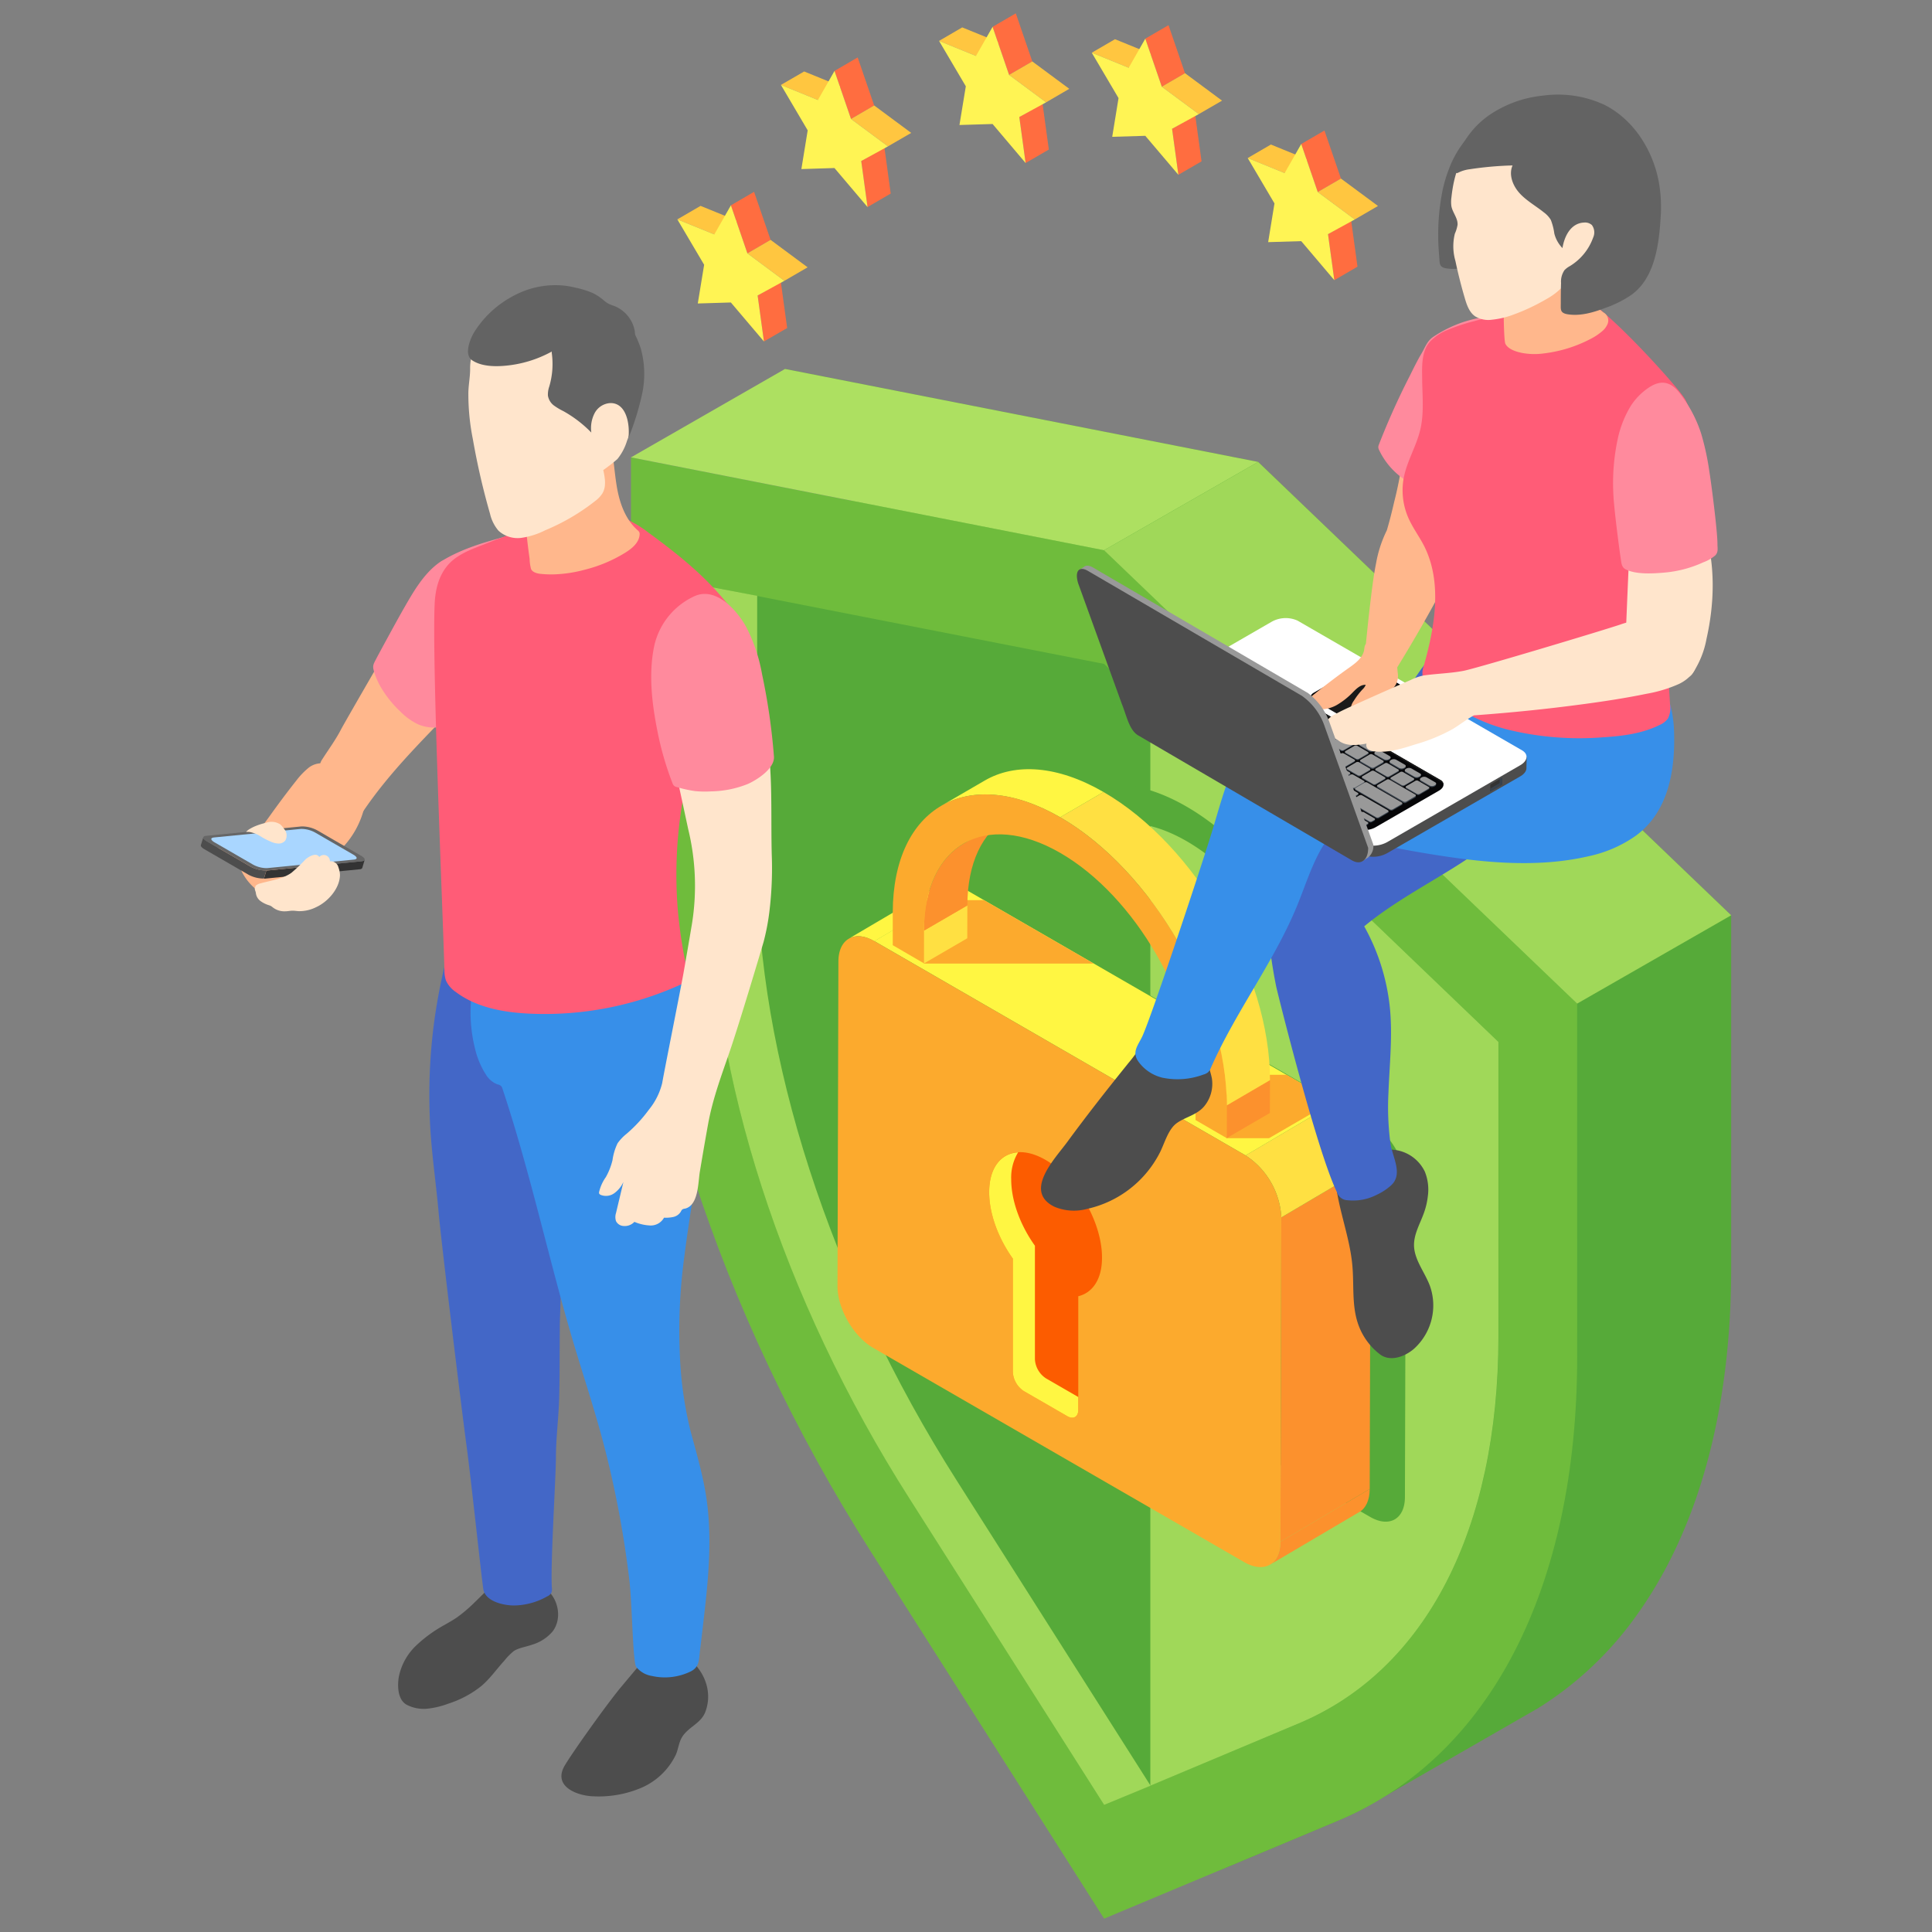 <svg xmlns="http://www.w3.org/2000/svg" id="Layer_1" data-name="Layer 1" viewBox="0 0 425.2 425.2"><rect x="0" y="0" width="425.2" height="425.2" fill="#808080" stroke="none"/><defs><style>.cls-1{fill:#56aa39;}.cls-2{fill:#6fbc3c;}.cls-3{fill:#a0d859;}.cls-4{fill:#ade061;}.cls-5{isolation:isolate;}.cls-6{fill:#fff642;}.cls-7{fill:#fc912d;}.cls-8{fill:#fcaa2d;}.cls-9{fill:#ffe042;}.cls-10{fill:#fc5c00;}.cls-11{fill:#ffb78c;}.cls-12{fill:#ff8a9d;}.cls-13{fill:#333;}.cls-14{fill:#4d4d4d;}.cls-15{fill:#666;}.cls-16{fill:#a9d6ff;}.cls-17{fill:#ffe5cc;}.cls-18{fill:#4367c7;}.cls-19{fill:#378fe9;}.cls-20{fill:#ff5c77;}.cls-21{fill:#636363;}.cls-22{fill:#38424d;}.cls-23{fill:#fff;}.cls-24{fill:#060608;}.cls-25{fill:#1a1a1a;}.cls-26{fill:#999;}.cls-27{fill:#ffc640;}.cls-28{fill:#ff6d40;}.cls-29{fill:#fff454;}</style></defs><path class="cls-1" d="M276.88,101.66,172.78,81.2l30.62,59.93c0,50.87,19.22,110.35,52.71,163L306,382.61,268.21,404.4v7.31l26.19-11c1.91-.8,3.79-1.67,5.6-2.61l4.46-2.58,29.56-17,4.49-2.58a75.68,75.68,0,0,0,22-20.89C373.78,336.36,381,310.31,381,279.16V201.44Z"></path><path class="cls-2" d="M347.1,220.88,243,121.1,138.87,100.66v77.71c0,50.87,19.23,110.33,52.71,163L243,422.26l51.4-21.53c33.48-14,52.71-51.27,52.71-102.14Z"></path><path class="cls-1" d="M329.8,229.32,243,146.12l-86.82-17v64.79c0,42.42,16,92,44,135.92L243,397.23l42.86-17.94c27.91-11.69,43.95-42.76,43.95-85.17Z"></path><path class="cls-3" d="M329.78,229.31v64.82c0,42.41-16,73.46-43.93,85.15L253.17,393V155.84Z"></path><path class="cls-3" d="M210.58,325.87C182.67,282,166.64,232.37,166.64,190V131.13l-10.47-2v64.79c0,42.42,16,92,44,135.92L243,397.23,253.22,393Z"></path><polygon class="cls-4" points="138.87 100.66 242.98 121.1 276.89 101.66 172.77 81.2 138.87 100.66"></polygon><polygon class="cls-3" points="347.1 220.88 381 201.44 276.89 101.66 242.98 121.1 347.1 220.88"></polygon><path class="cls-1" d="M301.79,247.18l-5.24-3v-5.31c.07-22.52-15.84-50.05-35.44-61.37s-35.59-2.2-35.66,20.32v5.31l-2.73-1.58c-4.21-2.43-7.65-.47-7.66,4.38l-.2,69.08a16.8,16.8,0,0,0,7.61,13.19l79.08,45.65c4.21,2.43,7.64.48,7.65-4.37l.2-69.08A16.79,16.79,0,0,0,301.79,247.18Zm-69.68-45.55c.06-18.32,13-25.73,29-16.53S290,216.68,289.91,235v5.31l-57.8-33.37Z"></path><g class="cls-5"><path class="cls-6" d="M186.82,206.57,206.47,195c1.44-.83,3.42-.71,5.61.55l-19.65,11.6C190.24,205.85,188.26,205.74,186.82,206.57Z"></path><path class="cls-7" d="M299.14,332.78l-19.65,11.59c1.42-.82,2.3-2.57,2.31-5.07l19.65-11.59C301.44,330.2,300.56,332,299.14,332.78Z"></path><polygon class="cls-7" points="282 267.92 301.65 256.32 301.45 327.71 281.8 339.3 282 267.92"></polygon><polygon class="cls-6" points="192.43 207.12 212.08 195.52 293.79 242.7 274.14 254.29 192.43 207.12"></polygon><polygon class="cls-8" points="240.72 212.07 203.34 212.07 203.34 198.11 216.57 198.11 240.72 212.07"></polygon><polygon class="cls-8" points="293.26 242.39 279.3 250.49 269.94 250.49 269.94 236.55 283.15 236.55 293.26 242.39"></polygon><path class="cls-9" d="M274.14,254.29l19.65-11.59a17.34,17.34,0,0,1,7.86,13.62L282,267.92A17.36,17.36,0,0,0,274.14,254.29Z"></path><path class="cls-8" d="M274.14,254.29A17.36,17.36,0,0,1,282,267.92l-.2,71.38c0,5-3.56,7-7.91,4.53l-81.71-47.18c-4.35-2.51-7.88-8.61-7.86-13.63l.2-71.38c0-5,3.56-7,7.91-4.52Z"></path><path class="cls-10" d="M217.7,262.36c0-8.05,5.82-11.19,12.9-6.79,6.62,4.11,12,13.72,11.93,21.28,0,4.7-2.09,7.68-5.22,8.43v25c0,1.54-1.08,2.16-2.42,1.38l-9.55-5.51a5.35,5.35,0,0,1-2.43-4.19V277C219.76,272.56,217.7,267.15,217.7,262.36Z"></path><path class="cls-6" d="M224.07,253.61a10.69,10.69,0,0,0-1.52,5.94c0,4.79,2.06,10.21,5.22,14.61v25a5.35,5.35,0,0,0,2.43,4.19l7.11,4.11v2.83c0,1.54-1.08,2.16-2.42,1.38l-9.55-5.51a5.35,5.35,0,0,1-2.43-4.19V277c-3.15-4.41-5.21-9.82-5.21-14.61C217.7,257,220.27,253.85,224.07,253.61Z"></path></g><g class="cls-5"><polygon class="cls-9" points="203.35 204.82 212.9 199.27 212.88 206.5 203.33 212.05 203.35 204.82"></polygon><path class="cls-7" d="M212.07,185.67l9.55-5.55c-5.37,3.12-8.7,9.74-8.72,19.15l-9.55,5.55C203.38,195.41,206.71,188.79,212.07,185.67Z"></path><polygon class="cls-7" points="269.95 243.27 279.5 237.72 279.48 244.95 269.93 250.5 269.95 243.27"></polygon><path class="cls-6" d="M207.2,177.32l9.55-5.55c6.69-3.88,15.94-3.35,26.12,2.54l-9.54,5.55C223.14,174,213.89,173.44,207.2,177.32Z"></path><path class="cls-9" d="M233.33,179.86l9.54-5.55c20.26,11.69,36.69,40.14,36.63,63.41L270,243.27C270,220,253.58,191.55,233.33,179.86Z"></path><path class="cls-8" d="M233.33,179.86C253.58,191.55,270,220,270,243.27l0,7.23-6.88-4,0-7.23c.06-18.93-13.29-42.05-29.77-51.56s-29.9-1.85-30,17.08l0,7.23-6.87-4,0-7.23C196.54,177.58,213.08,168.17,233.33,179.86Z"></path></g><path class="cls-11" d="M112.49,119.85a23.18,23.18,0,0,0-3.86.63,49.85,49.85,0,0,0-7.89,2.19,18.3,18.3,0,0,0-5.44,3.24c-1.55,1.39-2.45,3.52-3.45,5.33-2.19,4-15.59,27-16.83,29.36-1.16,2.24-2.71,4.34-4.07,6.47a3,3,0,0,0-.52,1.19,2.7,2.7,0,0,0,.19,1.12,15.7,15.7,0,0,0,9.11,9.48c6.81-10.2,16-18.57,24.33-27.52a9.69,9.69,0,0,0,1.29-1.58,9.27,9.27,0,0,0,.75-1.67,104.72,104.72,0,0,0,4.5-13.68,35.47,35.47,0,0,0,1-7.09,75.46,75.46,0,0,1,1.59-7.48Z"></path><path class="cls-11" d="M58.68,180.53c.22-.31.43-.58.59-.81,1.94-2.72,3.93-5.39,6-8A16.38,16.38,0,0,1,68,168.91c2.93-2.2,7.3-.13,9.62,2.06s3.13,4.33,2.41,7.33a19.46,19.46,0,0,1-6.71,10.13,29.4,29.4,0,0,1-13.89,5.87.68.68,0,0,1-.47-.05.67.67,0,0,1-.17-.52,7.44,7.44,0,0,0-1.29-4,18.32,18.32,0,0,1-1.67-2.36C54.93,185.54,57.25,182.43,58.68,180.53Z"></path><path class="cls-12" d="M96.85,123.69c-3.69,2.54-6.08,6.91-8.26,10.71-1.32,2.31-5.15,9.36-5.78,10.57s-.87,1.53-.51,2.76A16.19,16.19,0,0,0,83.68,151a24,24,0,0,0,4.41,5.58,14,14,0,0,0,3.84,2.79,8.73,8.73,0,0,0,6.62.19c.85-.32.94-.73,1.31-1.44a14.71,14.71,0,0,1,1.93-2.4,78.27,78.27,0,0,0,11.62-18.48,3.89,3.89,0,0,0,.43-1.42,4.6,4.6,0,0,0-.37-1.67c-1-3.23-.92-6.79-2.33-9.87-.64-1.39-1-2.2-.47-3.72.33-.92,1.26-2.65,2.31-2.92l-1.84.48c-4.66,1.25-9.37,2.65-13.56,5.13C97.33,123.37,97.09,123.52,96.85,123.69Z"></path><path class="cls-11" d="M48.13,185.45a1.82,1.82,0,0,0,.09,1.64c.54.81,1.73.78,2.6,1.22,1.24.62,1.72,2.1,2.32,3.36a12,12,0,0,0,8.28,6.49c1.15.23,2.52.22,3.26-.68a3.43,3.43,0,0,0,.63-1.61,4.12,4.12,0,0,0,.07-1.4,8.3,8.3,0,0,1-.19-1c0-1.11,1.2-1.81,1.66-2.82a3.69,3.69,0,0,0,0-2.39,7.29,7.29,0,0,0-1.08-2.43,7.06,7.06,0,0,0-3.15-2.33,15.28,15.28,0,0,0-3.85-.88,1.09,1.09,0,0,1-.58.86,3.18,3.18,0,0,1-1,.31c-1.76.29-3.92.73-5.65.08A2.63,2.63,0,0,0,48.13,185.45Z"></path><g class="cls-5"><path class="cls-13" d="M79.62,189.54l-21,2.07-.53,1.78,21-2.07c.38,0,.59-.15.64-.31l.53-1.78C80.21,189.39,80,189.5,79.62,189.54Z"></path><path class="cls-14" d="M55.13,190.72l-9.59-5.56c-.59-.34-.86-.67-.79-.9L44.21,186c-.07.23.2.56.79.91l9.6,5.55a7,7,0,0,0,3.49.89l.53-1.78A7.1,7.1,0,0,1,55.13,190.72Z"></path><path class="cls-15" d="M79.46,188.33c1,.58,1.08,1.12.16,1.21l-21,2.07a7.1,7.1,0,0,1-3.49-.89l-9.59-5.56c-1-.58-1.08-1.12-.16-1.21l21-2.07a7.1,7.1,0,0,1,3.49.89Z"></path><path class="cls-16" d="M77.76,188.09c.9.52,1,1,.14,1.09l-19.13,1.88a6.25,6.25,0,0,1-3.12-.8l-8.41-4.86c-.9-.52-1-1-.14-1.09l19.13-1.88a6.31,6.31,0,0,1,3.13.8Z"></path><path class="cls-17" d="M57.86,184.37a15.62,15.62,0,0,0,1.74.86,4.57,4.57,0,0,0,1.65.42,1.88,1.88,0,0,0,1.52-.64,2.19,2.19,0,0,0-.23-2.56,5.65,5.65,0,0,0-.84-1,3.55,3.55,0,0,0-3.22-.35,14.07,14.07,0,0,0-2.36.75,9.27,9.27,0,0,0-1.09.55,3.32,3.32,0,0,0-.88.7,3.19,3.19,0,0,1,1.37.15,6.42,6.42,0,0,1,1.2.45C57.11,183.89,57.48,184.16,57.86,184.37Z"></path></g><path class="cls-17" d="M56.23,195.12c-.36.49,0,.87.08,1.41a2.55,2.55,0,0,0,1,1.76,6.18,6.18,0,0,0,1.87.93,2.49,2.49,0,0,1,.45.18,4.13,4.13,0,0,1,.42.31,4.15,4.15,0,0,0,2.77.85c.5,0,1-.12,1.49-.13s1,.08,1.44.1a8.18,8.18,0,0,0,3.81-.87c2.6-1.18,5.21-4.1,5.26-7.08a5.33,5.33,0,0,0-.3-1.58,2.89,2.89,0,0,0-.22-.58,1.75,1.75,0,0,0-1.69-.86,1.35,1.35,0,0,0-2.35-.95c-.65-1.08-2.31-.08-3,.5a34.9,34.9,0,0,1-3.15,3c-2,1.39-4.48,1.65-6.8,2.31a2.27,2.27,0,0,0-1.06.53Z"></path><path class="cls-14" d="M121.08,350.57a10.23,10.23,0,0,0-8.21-3.2c-3.73.17-5.87,2.86-8.39,5.26a33.35,33.35,0,0,1-3.79,3.25c-.93.65-1.91,1.19-2.89,1.76a29.69,29.69,0,0,0-6.29,4.59A13.05,13.05,0,0,0,87.78,369c-.35,2-.27,5.08,1.71,6.18a8.13,8.13,0,0,0,4.58.87,18.55,18.55,0,0,0,4.58-1.1,22.64,22.64,0,0,0,7.17-3.79c2-1.65,3.42-3.77,5.15-5.64a14.11,14.11,0,0,1,2.09-2.14c1.12-.74,2.79-.95,4-1.4a9.4,9.4,0,0,0,4.57-2.94C123.51,356.56,123.07,352.88,121.08,350.57Z"></path><path class="cls-18" d="M123.2,293.05c0-1.18,0-2.35.07-3.53.27-10.73,1.29-21.41,1.15-32.17-.07-5.3-.35-10.59-.92-15.86-1.54.14-2.68-1.38-3.36-2.77-1.92-3.92-2.83-8.24-3.81-12.49s-2.08-8.55-4.3-12.3a20.58,20.58,0,0,0-5.75-6c-1.59-1.13-6.46-2.58-5.48-5.5a120.28,120.28,0,0,0-6.29,36.36c-.05,2.73,0,5.45.12,8.18.31,6.63,1.3,13.14,1.89,19.71.62,6.92,4.74,40.8,6.08,50.94,1,7.15,3.25,28.59,3.76,32.06.39,2.7,4.24,3.61,6.64,3.66a15.22,15.22,0,0,0,7.43-2,2,2,0,0,0,.91-.78,2.17,2.17,0,0,0,.12-1.11c-.35-4.79.86-23.91.89-28.63,0-4.41.61-8.87.72-13.32C123.2,302.7,123.15,297.87,123.2,293.05Z"></path><path class="cls-14" d="M124.05,389c-2.15,4.37,3.24,6.27,6.63,6.34a23.92,23.92,0,0,0,10.45-1.87,15,15,0,0,0,7.58-7.22c.57-1.25.66-2.7,1.37-3.89,1.37-2.3,4.17-3,5.16-5.62,2.45-6.53-2.83-13.41-9.47-14.14-1.71-.19-2.88,1.32-3.89,2.52-1.71,2-3.43,4.06-5.14,6.1C133.57,375,125.11,386.89,124.05,389Z"></path><path class="cls-19" d="M155.76,332c-.15-1.42-.36-2.85-.62-4.28-.79-4.28-2-8.47-3.14-12.67a84,84,0,0,1-2.41-17.83,119.26,119.26,0,0,1,1-20.51c1.46-11.72,3.87-23.33,4.47-35.12s-.74-24-6.33-34.41c-1.62,5.81-6.42,10.43-12,12.62-5.82,2.28-12.18,2.06-18.16.59-6.34-1.56-9.43-7.48-10.9-13.5a32.88,32.88,0,0,0-3.13,23.88,18.29,18.29,0,0,0,2.41,5.74,5.12,5.12,0,0,0,2.53,2.14,1.83,1.83,0,0,1,.78.34,1.52,1.52,0,0,1,.32.6c5.67,17,9.51,34.48,14.39,51.67,2.67,9.45,5.92,18.72,8.32,28.25a221.94,221.94,0,0,1,5.24,28.43c.6,5.1.72,17.7,1.48,18.9a5.46,5.46,0,0,0,3.41,2,13,13,0,0,0,8.62-1c1.89-.95,1.78-2.55,2-4.44.27-2.19.53-4.39.78-6.58C155.79,348.49,156.64,340.25,155.76,332Z"></path><path class="cls-20" d="M102.23,121.63a16.47,16.47,0,0,0-1.85,1.11c-3.32,2.33-4.51,6.06-4.71,10-.63,12.65,1.73,66.42,2.14,80.67a7.1,7.1,0,0,0,.34,2.39,6.12,6.12,0,0,0,2.18,2.53c4.54,3.41,10.43,4.47,16.1,4.75a72.51,72.51,0,0,0,33.26-6.34,3,3,0,0,0,1.42-1.05,3.08,3.08,0,0,0,.08-2.24,108.07,108.07,0,0,1-2-13,96.72,96.72,0,0,1,12.17-55.49c.95-1.67,1.95-3.27,1.89-5.24A9.76,9.76,0,0,0,161,134.1c-5-6.73-11.61-12-18.37-16.94a24.29,24.29,0,0,0-4.19-2.62c-3.58-1.63-8.28-1.28-12.09-.72-7.06,1-13.77,3.64-20.42,6.22C104.7,120.53,103.43,121,102.23,121.63Z"></path><path class="cls-11" d="M116.88,125.24c.34.75,1.41,1,2.13,1.06a22.39,22.39,0,0,0,3.17.1,29.38,29.38,0,0,0,6.46-1,31.46,31.46,0,0,0,8.93-3.74c1.53-.94,3.12-2.26,3.2-4.05a1,1,0,0,0-.06-.45,1.32,1.32,0,0,0-.4-.48c-2.74-2.43-4-6.14-4.59-9.75S135,99.59,134,96.08a17.9,17.9,0,0,1-5,8.85,13.86,13.86,0,0,1-9.36,3.8c-1.11,0-2.36-.12-3.19.62a4.2,4.2,0,0,0-1,3.18c.09,1.45.22,2.91.37,4.36.2,2,.45,4.06.74,6.08A9.16,9.16,0,0,0,116.88,125.24Z"></path><path class="cls-17" d="M132.77,103.45a35.43,35.43,0,0,0,3.11-2.42A11.84,11.84,0,0,0,138,97c2.42-6.2,3.74-12.29,2.79-19a13.21,13.21,0,0,0-3.48-7.7c-5.2-5.4-13.6-7.17-20.8-5a19.54,19.54,0,0,0-5.36,2.44c-3.31,2.21-5.17,5.39-6.79,8.91a11.16,11.16,0,0,0-.89,4.55c0,1.71-.35,3.44-.39,5.16a50.47,50.47,0,0,0,1,10.36,157,157,0,0,0,3.77,16.36,8.78,8.78,0,0,0,1.84,3.7,6.23,6.23,0,0,0,5.08,1.59A16.91,16.91,0,0,0,120,116.7a46.6,46.6,0,0,0,11.21-6.61,6.26,6.26,0,0,0,1.33-1.44C133.49,107.14,133.15,105.19,132.77,103.45Z"></path><path class="cls-21" d="M120.88,85.08a5.22,5.22,0,0,0-.29,2,3.41,3.41,0,0,0,1.26,2.12A14,14,0,0,0,124,90.49a26.76,26.76,0,0,1,6.14,4.71,7.2,7.2,0,0,1,.7-4.22,4.18,4.18,0,0,1,3.46-2.27c3.71-.07,4.36,5,4,7.72a60.65,60.65,0,0,0,3-9.64,21,21,0,0,0-.25-10,21.75,21.75,0,0,0-2.25-4.87c-.71-1.18-1.64-2.16-3.11-2.06a12.62,12.62,0,0,0-2.49.56,29.2,29.2,0,0,1-6.47.68,6,6,0,0,0-2.19.33,4,4,0,0,0-1.33,1,6.85,6.85,0,0,0-1.73,5.62A17.44,17.44,0,0,1,120.88,85.08Z"></path><path class="cls-21" d="M130.51,64.52a19,19,0,0,0-3.86-1.21,18,18,0,0,0-4.34-.55A19.28,19.28,0,0,0,114,64.61a24,24,0,0,0-3.46,2A22.51,22.51,0,0,0,104.43,73c-.91,1.44-2.4,5-.54,6.28,2.08,1.41,5.14,1.43,7.53,1.19a26,26,0,0,0,9.83-3,12.23,12.23,0,0,1,3.55-1.57c.73-.13,1.3.34,2,.45,2.31.36,4.58-.62,6.79-1.36a34.48,34.48,0,0,1,4.67-1.22,2,2,0,0,1,1.59.16c-.12-.09-.12-.88-.15-1.06a7.75,7.75,0,0,0-.27-1.08,7.36,7.36,0,0,0-4.54-4.56,5,5,0,0,1-2-1.12A11.27,11.27,0,0,0,130.51,64.52Z"></path><path class="cls-17" d="M169.31,200.79a78.76,78.76,0,0,0,.54-12.66c-.17-6.48.06-12.94-.36-19.42-.63-9.86-1.66-19.94-5.41-29.2-1.39-3.44-4.6-9-9-8.34a12.55,12.55,0,0,0-8.52,6.19c-1.88,3.36-2.21,7.38-1.92,11.21a76.33,76.33,0,0,0,1.73,10.28q2.55,11.81,5.09,23.62a52.82,52.82,0,0,1,.84,20.79q-.94,5.61-1.93,11.21c-1,5.41-4.2,21.33-4.63,23.89a14.79,14.79,0,0,1-2.93,5.86,31.17,31.17,0,0,1-4.9,5.3,10.09,10.09,0,0,0-2,2.11,12.56,12.56,0,0,0-1.11,3.71,14.42,14.42,0,0,1-1.47,3.73,9.26,9.26,0,0,0-1.46,3.2.67.67,0,0,0,0,.42.75.75,0,0,0,.33.28,3.12,3.12,0,0,0,3-.37,6.29,6.29,0,0,0,2-2.46c-.54,2.28-1.09,4.56-1.63,6.84a2.87,2.87,0,0,0,0,1.76,1.94,1.94,0,0,0,1.57,1.07,2.91,2.91,0,0,0,2.48-.9,9.85,9.85,0,0,0,3.52.8,3.32,3.32,0,0,0,3-1.72,7.49,7.49,0,0,0,2.06-.16,2.57,2.57,0,0,0,1.64-1.17,1.59,1.59,0,0,1,.3-.46,1.34,1.34,0,0,1,.6-.2c3-.69,2.89-5.73,3.27-8.05.6-3.58,1.21-7.16,1.86-10.73,1-5.42,2.87-10.41,4.66-15.61,2.16-6.26,7-22.51,7.52-24.3A49.78,49.78,0,0,0,169.31,200.79Z"></path><path class="cls-12" d="M144,142.09c-1.3,6.13-.54,12.69.69,18.82a67.64,67.64,0,0,0,3.29,11.4,1.59,1.59,0,0,0,.37.63,1.46,1.46,0,0,0,.67.3,27.73,27.73,0,0,0,3.9.86,22,22,0,0,0,3.54.07,22.75,22.75,0,0,0,8.1-1.62c2.06-.91,6-3.44,5.77-6.08a137.27,137.27,0,0,0-2.61-18.07,36.48,36.48,0,0,0-3.53-10.49c-2.09-3.71-6.63-8.77-11.28-6.73A15.79,15.79,0,0,0,144,142.09Z"></path><path class="cls-14" d="M314.7,283c-1.14-3.06-3.49-5.78-3.5-9,0-2.5,1.37-4.75,2.2-7.11a16,16,0,0,0,.84-3.61,10.56,10.56,0,0,0-.65-5.4,8.54,8.54,0,0,0-6.19-4.74,10.82,10.82,0,0,0-7.76,1.63,10.43,10.43,0,0,0-3.34,3.46c-.33.57-.4,1.17-1.12,1.12-.44,0-1.38-.91-1.39-1.36.21,7,3.25,13.65,3.85,20.63.37,4.16-.13,8.47,1.15,12.45a14.25,14.25,0,0,0,5,7.06c2.3,1.65,5.5.38,7.42-1.3A12.86,12.86,0,0,0,314.7,283Z"></path><path class="cls-18" d="M340,171.32c-.36-6.32-.75-12.8-3.35-18.58S328.8,142,322.47,141.63c-7.59-.41-10.26,7.22-14.21,12.21q-12.78,16.14-24.48,33.1a31.88,31.88,0,0,0-4.11,7.3,12,12,0,0,0-.61,6.11c-.19,5.71,1,12.75,1.8,16.73.2,1.06,9,36.42,13.42,45.38a2.48,2.48,0,0,0,2.26,1.69A11.33,11.33,0,0,0,302.9,263a12.88,12.88,0,0,0,3.12-2c2.9-2.47.48-6.19,0-9.33a60.31,60.31,0,0,1-.45-11.08c.23-6.12.91-12.26.36-18.37a46.48,46.48,0,0,0-5.69-18.35c9.43-7.8,21.22-12.58,30.47-20.67a106,106,0,0,0,8.1-8.18,5.31,5.31,0,0,0,1-1.36A5.18,5.18,0,0,0,340,171.32Z"></path><path class="cls-14" d="M266.71,237.31a17.79,17.79,0,0,0-1.36-4.06c-.48-1.17-1.18-1.42-2.05-2.33a21.12,21.12,0,0,0-1.42-1.6,8,8,0,0,0-5.66-1.9,13.92,13.92,0,0,0-3.14.52c-1.08.34-1.56,1.49-2.1,2.41a29.67,29.67,0,0,1-2.67,3.65l-.27.34c-4.49,5.57-8.91,11.2-13.16,17-2.75,3.74-9.7,10.85-2.83,14.24a11.09,11.09,0,0,0,7.27.46,23.74,23.74,0,0,0,16-12.48c1-2,1.78-5,3.64-6.36s4.45-1.79,6.07-3.73A7.76,7.76,0,0,0,266.71,237.31Z"></path><path class="cls-19" d="M367.93,156.5a20.56,20.56,0,0,0-2.25-6c-.15,1.39-.37,5-1.46,6s-3.72.15-5,.19c-2.9.09-25.22,1.24-28.36,1.08a186.92,186.92,0,0,1-19.89-2c-5.16-.82-10.33-1.85-15.55-1.74-5,.1-10.24.38-14.61,3-8.83,5.3-11.38,17.34-14.2,26.42-3.09,9.94-13,39.66-15.13,44.46-.93,2.08-2.44,3.49-1,5.64a9.12,9.12,0,0,0,5,3.54l.24.07a16.34,16.34,0,0,0,9.14-.67,2.63,2.63,0,0,0,1-.49,2.75,2.75,0,0,0,.64-1c5.44-12.36,13.87-23.24,19-35.73,1.74-4.25,3.1-8.68,5.4-12.66,2.46-4.22,5.9-2.41,9.72-1.45,4.3,1.08,8.66,1.89,13,2.62,12,2,24.34,3.39,36.15.63A28.16,28.16,0,0,0,360,183.94c7.13-5.22,8.67-14.24,8.44-22.56A27.63,27.63,0,0,0,367.93,156.5Z"></path><path class="cls-14" d="M336,166.57l-1.28-.15V167L285.57,138.6a6.3,6.3,0,0,0-5.66.23l-29.27,16.9-.26.17v-.4l-1.13.16V158a1.67,1.67,0,0,0,1,1.44L299.63,188a6.3,6.3,0,0,0,5.67-.24l29.27-16.89c1-.57,1.44-1.3,1.37-2Z"></path><polygon class="cls-13" points="327.99 174.19 330.61 172.67 330.61 171.15 327.99 172.67 327.99 174.19"></polygon><polygon class="cls-22" points="330.06 172.35 330.06 171.47 330.61 171.15 330.61 172.67 327.99 174.19 327.99 173.55 330.06 172.35"></polygon><path class="cls-23" d="M334.57,168.42,305.3,185.33a6.36,6.36,0,0,1-5.67.23L250.23,157c-1.45-.84-1.27-2.31.4-3.28l29.27-16.9a6.33,6.33,0,0,1,5.67-.23L335,165.15C336.43,166,336.25,167.45,334.57,168.42Z"></path><path class="cls-24" d="M298.62,182.25l-41.9-24.2c-1.05-.6-.92-1.65.29-2.35l14-8.08a4.55,4.55,0,0,1,4.07-.17L317,171.65c1,.6.91,1.65-.29,2.35l-14,8.08A4.55,4.55,0,0,1,298.62,182.25Z"></path><path class="cls-25" d="M257,156,271,148a4.55,4.55,0,0,1,4.07-.17L317,172a1.29,1.29,0,0,1,.69.85,1.16,1.16,0,0,0-.69-1.19l-41.91-24.2a4.55,4.55,0,0,0-4.07.17l-14,8.08c-.74.43-1.08,1-1,1.5A1.82,1.82,0,0,1,257,156Z"></path><path class="cls-22" d="M275.66,149.27v0l-1.79-1a1.2,1.2,0,0,0-1.09.05l-.09,0v0h-.28v.19a.32.32,0,0,0,.18.27l1.91,1.1a1.23,1.23,0,0,0,1.09,0l.11-.06a.47.47,0,0,0,.26-.36v-.18Z"></path><path class="cls-26" d="M274.5,149.72l-1.91-1.1c-.27-.16-.24-.44.08-.63l.11-.06a1.2,1.2,0,0,1,1.09-.05l1.9,1.1c.28.17.25.45-.07.63l-.11.06A1.2,1.2,0,0,1,274.5,149.72Z"></path><path class="cls-22" d="M279,151.2v.05l-1.79-1a1.2,1.2,0,0,0-1.09,0l-.09.05v0h-.28v.19a.32.32,0,0,0,.18.27l1.91,1.1a1.23,1.23,0,0,0,1.09,0l.11-.06a.47.47,0,0,0,.26-.36v-.18Z"></path><path class="cls-26" d="M277.82,151.65l-1.91-1.1c-.27-.16-.24-.44.08-.63l.11-.06a1.2,1.2,0,0,1,1.09-.05l1.9,1.1c.28.17.25.45-.07.63l-.11.06A1.2,1.2,0,0,1,277.82,151.65Z"></path><path class="cls-22" d="M282.35,153.13v.05l-1.8-1a1.21,1.21,0,0,0-1.09.05l-.09.05v0h-.28v.19a.31.31,0,0,0,.19.27l1.91,1.1a1.21,1.21,0,0,0,1.08,0l.11-.07a.43.43,0,0,0,.26-.35v-.18Z"></path><path class="cls-26" d="M281.19,153.58l-1.91-1.1c-.28-.16-.24-.44.08-.63l.1-.06a1.21,1.21,0,0,1,1.09,0l1.91,1.1c.28.16.24.45-.08.63l-.11.06A1.18,1.18,0,0,1,281.19,153.58Z"></path><path class="cls-22" d="M285.69,155.06v.05l-1.8-1a1.18,1.18,0,0,0-1.08.05l-.1,0v0h-.28v.19a.3.3,0,0,0,.18.27l1.91,1.1a1.21,1.21,0,0,0,1.08,0l.11-.07c.18-.1.27-.23.26-.35v-.18Z"></path><path class="cls-26" d="M284.53,155.51l-1.91-1.1c-.28-.16-.24-.44.08-.63l.11-.06a1.18,1.18,0,0,1,1.08-.05l1.91,1.1c.28.16.24.44-.08.63l-.11.06A1.18,1.18,0,0,1,284.53,155.51Z"></path><path class="cls-22" d="M289,157V157l-1.8-1a1.18,1.18,0,0,0-1.08.05l-.09.05v0h-.29v.19a.32.32,0,0,0,.18.27l1.91,1.1a1.23,1.23,0,0,0,1.09,0l.1-.06a.47.47,0,0,0,.27-.36V157Z"></path><path class="cls-26" d="M287.87,157.42l-1.91-1.1c-.28-.16-.24-.44.08-.63l.11-.06a1.18,1.18,0,0,1,1.08,0l1.91,1.11c.28.16.25.44-.08.62l-.1.06A1.21,1.21,0,0,1,287.87,157.42Z"></path><path class="cls-22" d="M292.37,158.92V159l-1.79-1a1.2,1.2,0,0,0-1.09,0l-.09.05v0h-.28v.19a.32.32,0,0,0,.18.27l1.91,1.1a1.23,1.23,0,0,0,1.09,0l.11-.07a.45.45,0,0,0,.26-.35v-.18Z"></path><path class="cls-26" d="M291.21,159.37l-1.91-1.1c-.27-.17-.24-.45.08-.63l.11-.06a1.2,1.2,0,0,1,1.09-.05l1.9,1.1c.28.16.25.44-.07.63l-.11.06A1.2,1.2,0,0,1,291.21,159.37Z"></path><path class="cls-22" d="M295.71,160.85v.05l-1.79-1a1.2,1.2,0,0,0-1.09,0l-.09.05v0h-.28v.19a.31.31,0,0,0,.19.27l1.9,1.1a1.23,1.23,0,0,0,1.09,0l.11-.07A.43.43,0,0,0,296,161v-.18Z"></path><path class="cls-26" d="M294.55,161.3l-1.9-1.1c-.28-.16-.25-.44.08-.63l.1-.06a1.2,1.2,0,0,1,1.09,0l1.91,1.1c.27.16.24.45-.08.63l-.11.06A1.2,1.2,0,0,1,294.55,161.3Z"></path><path class="cls-22" d="M299.06,162.78v.05l-1.8-1a1.21,1.21,0,0,0-1.08,0l-.1.06v0h-.28v.19a.31.31,0,0,0,.19.27l1.91,1.1a1.21,1.21,0,0,0,1.08,0l.11-.07a.43.43,0,0,0,.26-.36v-.17Z"></path><path class="cls-26" d="M297.9,163.23,296,162.12c-.28-.16-.24-.44.08-.62l.11-.06a1.18,1.18,0,0,1,1.08-.05l1.91,1.1c.28.16.24.44-.08.63l-.11.06A1.18,1.18,0,0,1,297.9,163.23Z"></path><path class="cls-22" d="M302.4,164.71v0l-1.8-1a1.21,1.21,0,0,0-1.08,0l-.1.06v0h-.28V164a.32.32,0,0,0,.18.27l1.91,1.1a1.18,1.18,0,0,0,1.08,0l.11-.06a.44.44,0,0,0,.27-.36v-.17Z"></path><path class="cls-26" d="M301.24,165.16l-1.91-1.11c-.28-.16-.24-.44.08-.62l.11-.07a1.21,1.21,0,0,1,1.08,0l1.91,1.1c.28.16.24.44-.08.63l-.11.06A1.18,1.18,0,0,1,301.24,165.16Z"></path><path class="cls-22" d="M305.74,166.64v.05l-1.79-1a1.23,1.23,0,0,0-1.09,0l-.09.06v0h-.28v.19a.32.32,0,0,0,.18.27l1.91,1.1a1.2,1.2,0,0,0,1.09-.05l.1-.06a.44.44,0,0,0,.27-.36v-.17Z"></path><path class="cls-26" d="M304.58,167.09,302.67,166c-.28-.16-.24-.44.08-.62l.11-.07a1.23,1.23,0,0,1,1.09,0l1.9,1.1c.28.16.25.44-.08.63l-.1.06A1.2,1.2,0,0,1,304.58,167.09Z"></path><path class="cls-22" d="M309.08,168.57v.05l-1.79-1a1.23,1.23,0,0,0-1.09,0l-.09.06v0h-.28v.19a.33.33,0,0,0,.19.27l1.9,1.1a1.2,1.2,0,0,0,1.09-.05l.11-.06a.45.45,0,0,0,.26-.36v-.17Z"></path><path class="cls-26" d="M307.92,169l-1.9-1.1c-.28-.16-.25-.44.07-.62l.11-.07a1.23,1.23,0,0,1,1.09,0l1.91,1.1c.27.16.24.44-.08.63L309,169A1.17,1.17,0,0,1,307.92,169Z"></path><path class="cls-22" d="M312.43,170.47v.05l-1.8-1a1.23,1.23,0,0,0-1.09,0l-.09.06v0h-.28v.18a.33.33,0,0,0,.19.28l1.91,1.1a1.18,1.18,0,0,0,1.08-.05l.11-.06a.43.43,0,0,0,.26-.36v-.18Z"></path><path class="cls-26" d="M311.27,170.92l-1.91-1.1c-.28-.16-.25-.44.08-.63l.1-.06a1.23,1.23,0,0,1,1.09,0l1.91,1.1c.28.16.24.44-.08.63l-.11.06A1.21,1.21,0,0,1,311.27,170.92Z"></path><path class="cls-22" d="M315.77,172.42v.05l-1.8-1a1.21,1.21,0,0,0-1.08,0l-.1.06v0h-.28v.18a.32.32,0,0,0,.18.28l1.91,1.1a1.18,1.18,0,0,0,1.08,0l.11-.06c.18-.1.27-.23.26-.36v-.18Z"></path><path class="cls-26" d="M314.61,172.87l-1.91-1.1c-.28-.16-.24-.44.08-.62l.11-.07a1.21,1.21,0,0,1,1.08,0l1.91,1.1c.28.16.24.44-.08.63l-.11.06A1.21,1.21,0,0,1,314.61,172.87Z"></path><path class="cls-22" d="M274,150.15v.16l-2-1.15a.69.69,0,0,0-.61,0l-1.63.94v-.07h-.53v.2a.16.16,0,0,0,.1.17l2.36,1.36a.67.67,0,0,0,.6,0l2-1.17c.1-.06.15-.14.14-.21v-.18Z"></path><path class="cls-26" d="M271.72,151.56l-2.36-1.36c-.16-.09-.14-.25,0-.35l2-1.17a.69.69,0,0,1,.61,0l2.35,1.36c.16.09.14.24,0,.34l-2,1.17A.67.67,0,0,1,271.72,151.56Z"></path><path class="cls-22" d="M277.37,152.08v.16l-2-1.16a.67.67,0,0,0-.6,0l-1.64.94V152h-.53v.21a.17.17,0,0,0,.1.17l2.36,1.36a.64.64,0,0,0,.6,0l2-1.16c.11-.06.15-.14.14-.21v-.18Z"></path><path class="cls-26" d="M275.06,153.48l-2.36-1.36c-.15-.09-.13-.24,0-.34l2-1.17a.67.67,0,0,1,.6,0l2.35,1.36c.16.09.14.25,0,.35l-2,1.17A.67.67,0,0,1,275.06,153.48Z"></path><path class="cls-22" d="M280.71,154v.16l-2-1.16a.71.71,0,0,0-.6,0l-1.63.94v-.07h-.54v.2a.18.18,0,0,0,.1.17l2.36,1.36a.64.64,0,0,0,.6,0l2-1.16c.11-.06.15-.14.14-.21v-.18Z"></path><path class="cls-26" d="M278.4,155.41,276,154.06c-.15-.09-.13-.25,0-.35l2-1.17a.71.71,0,0,1,.6,0l2.36,1.37c.15.08.13.24-.05.34l-2,1.17A.67.67,0,0,1,278.4,155.41Z"></path><path class="cls-22" d="M284.05,156v.15l-2-1.15a.67.67,0,0,0-.6,0l-1.63.95v-.08h-.54v.21c0,.06,0,.12.11.16l2.35,1.36a.67.67,0,0,0,.6,0l2-1.17a.22.22,0,0,0,.13-.21V156Z"></path><path class="cls-26" d="M281.74,157.37,279.39,156c-.16-.09-.14-.25,0-.35l2-1.17a.67.67,0,0,1,.6,0l2.36,1.36c.15.09.13.24,0,.35l-2,1.16A.64.64,0,0,1,281.74,157.37Z"></path><path class="cls-22" d="M287.39,157.89v.16l-2-1.16a.67.67,0,0,0-.6,0l-1.63.94v-.08h-.54V158a.2.2,0,0,0,.11.17l2.35,1.36a.66.66,0,0,0,.61,0l2-1.16a.25.25,0,0,0,.14-.21v-.18Z"></path><path class="cls-26" d="M285.08,159.29l-2.35-1.36c-.16-.09-.14-.24,0-.34l2-1.17a.67.67,0,0,1,.6,0l2.36,1.36c.16.09.14.25,0,.35l-2,1.17A.69.69,0,0,1,285.08,159.29Z"></path><path class="cls-22" d="M290.73,159.8V160l-2-1.16a.66.66,0,0,0-.61,0l-1.63.94v-.08H286v.21a.17.17,0,0,0,.1.17l2.36,1.36a.64.64,0,0,0,.6,0l2-1.16c.1-.07.15-.14.14-.22v-.17Z"></path><path class="cls-26" d="M288.43,161.2l-2.36-1.36c-.15-.09-.14-.24,0-.35l2-1.16a.66.66,0,0,1,.61,0l2.35,1.36c.16.09.14.25,0,.35l-2,1.17A.67.67,0,0,1,288.43,161.2Z"></path><path class="cls-22" d="M294.08,161.74v.15l-2-1.15a.67.67,0,0,0-.6,0l-1.64,1v-.08h-.53v.21a.16.16,0,0,0,.1.16l2.36,1.36a.67.67,0,0,0,.6,0l2-1.17c.11-.06.15-.14.14-.21v-.18Z"></path><path class="cls-26" d="M291.77,163.14l-2.36-1.36c-.15-.09-.13-.25,0-.35l2-1.17a.67.67,0,0,1,.6,0l2.35,1.36c.16.09.14.24,0,.35l-2,1.16A.64.64,0,0,1,291.77,163.14Z"></path><path class="cls-22" d="M297.42,163.66v.16l-2-1.16a.67.67,0,0,0-.6,0l-1.63.94v-.08h-.54v.21a.19.19,0,0,0,.1.17l2.36,1.36a.64.64,0,0,0,.6,0l2-1.16c.11-.06.15-.14.14-.21v-.18Z"></path><path class="cls-26" d="M295.11,165.06l-2.36-1.36c-.15-.09-.13-.24.05-.35l2-1.16a.67.67,0,0,1,.6,0l2.36,1.36c.15.09.13.25,0,.35l-2,1.17A.67.67,0,0,1,295.11,165.06Z"></path><path class="cls-22" d="M300.76,165.59v.16l-2-1.16a.64.64,0,0,0-.6,0l-1.63.94v-.08H296v.21c0,.06,0,.12.11.17l2.35,1.36a.66.66,0,0,0,.61,0l2-1.16a.25.25,0,0,0,.14-.22v-.17Z"></path><path class="cls-26" d="M298.45,167l-2.35-1.36c-.16-.09-.14-.24,0-.35l2-1.16a.64.64,0,0,1,.6,0l2.36,1.36c.15.09.13.25,0,.35l-2,1.17A.69.69,0,0,1,298.45,167Z"></path><path class="cls-22" d="M304.1,167.52v.15l-2-1.15a.69.69,0,0,0-.61,0l-1.63,1v-.08h-.54v.21a.18.18,0,0,0,.11.16l2.35,1.36a.69.69,0,0,0,.61,0l2-1.17c.1-.06.15-.14.14-.21v-.18Z"></path><path class="cls-26" d="M301.79,168.92l-2.35-1.36c-.16-.09-.14-.25,0-.35l2-1.17a.69.69,0,0,1,.61,0l2.35,1.36c.16.09.14.24,0,.35l-2,1.16A.66.66,0,0,1,301.79,168.92Z"></path><path class="cls-22" d="M307.45,169.45v.15l-2-1.15a.66.66,0,0,0-.61,0l-1.63.94v-.08h-.53v.21a.17.17,0,0,0,.1.17l2.36,1.36a.67.67,0,0,0,.6,0l2-1.16c.1-.07.15-.14.14-.22v-.17Z"></path><path class="cls-26" d="M305.14,170.85l-2.36-1.36c-.15-.09-.13-.24,0-.35l2-1.16a.66.66,0,0,1,.61,0l2.35,1.36c.16.09.14.25,0,.35l-2,1.17A.67.67,0,0,1,305.14,170.85Z"></path><path class="cls-22" d="M310.79,171.38v.15l-2-1.15a.64.64,0,0,0-.6,0l-1.63.94v-.08H306v.21a.19.19,0,0,0,.1.17l2.36,1.36a.67.67,0,0,0,.6,0l2-1.17c.11-.06.15-.13.14-.21v-.17Z"></path><path class="cls-26" d="M308.48,172.78l-2.36-1.36c-.15-.09-.13-.24.05-.35l2-1.16a.64.64,0,0,1,.6,0l2.36,1.36c.15.09.13.25,0,.35l-2,1.17A.67.67,0,0,1,308.48,172.78Z"></path><path class="cls-22" d="M314.13,173.31v.15l-2-1.15a.64.64,0,0,0-.6,0l-1.63.94v-.08h-.54v.21a.19.19,0,0,0,.1.17l2.36,1.36a.71.71,0,0,0,.6,0l2-1.17c.11-.06.15-.13.14-.21v-.17Z"></path><path class="cls-26" d="M311.82,174.71l-2.36-1.36c-.15-.09-.13-.24.05-.35l2-1.16a.64.64,0,0,1,.6,0l2.36,1.36c.15.09.13.25-.05.35l-2,1.17A.67.67,0,0,1,311.82,174.71Z"></path><path class="cls-22" d="M274.42,153.79v.15l-5.34-3.1a.69.69,0,0,0-.61,0l-1.63.94v-.08h-.53v.21a.17.17,0,0,0,.1.17l5.7,3.3a.67.67,0,0,0,.6,0l2-1.17c.11-.06.15-.14.14-.21v-.18Z"></path><path class="cls-26" d="M272.11,155.19l-5.7-3.31c-.15-.09-.14-.24,0-.34l2-1.17a.69.69,0,0,1,.61,0l5.69,3.31c.16.09.14.24,0,.35l-2,1.16A.64.64,0,0,1,272.11,155.19Z"></path><path class="cls-22" d="M277.76,155.72v.15l-2-1.15a.67.67,0,0,0-.6,0l-1.63.94v-.07H273v.21a.16.16,0,0,0,.1.16l2.36,1.36a.67.67,0,0,0,.6,0l2-1.17c.11-.06.15-.14.14-.21v-.18Z"></path><path class="cls-26" d="M275.45,157.12l-2.36-1.36c-.15-.09-.13-.25.05-.35l2-1.17a.67.67,0,0,1,.6,0l2.36,1.36c.15.09.13.24-.05.35l-2,1.16A.64.64,0,0,1,275.45,157.12Z"></path><path class="cls-22" d="M281.1,157.65v.15l-2-1.15a.67.67,0,0,0-.6,0l-1.63.94v-.07h-.54v.2a.18.18,0,0,0,.11.17l2.35,1.36a.69.69,0,0,0,.61,0l2-1.17a.25.25,0,0,0,.14-.21v-.18Z"></path><path class="cls-26" d="M278.79,159.05l-2.35-1.36c-.16-.09-.14-.25,0-.35l2-1.17a.67.67,0,0,1,.6,0l2.36,1.36c.15.09.13.24,0,.35l-2,1.16A.66.66,0,0,1,278.79,159.05Z"></path><path class="cls-22" d="M284.44,159.57v.16l-2-1.15a.69.69,0,0,0-.61,0l-1.63.94v-.07h-.54v.2a.18.18,0,0,0,.11.17l2.35,1.36a.69.69,0,0,0,.61,0l2-1.17c.1-.06.15-.14.14-.21v-.18Z"></path><path class="cls-26" d="M282.13,161l-2.35-1.36c-.16-.09-.14-.25,0-.35l2-1.17a.69.69,0,0,1,.61,0l2.35,1.36c.16.09.14.24,0,.35l-2,1.16A.66.66,0,0,1,282.13,161Z"></path><path class="cls-22" d="M287.79,161.5v.15l-2-1.15a.66.66,0,0,0-.61,0l-1.63.94v-.08H283v.21a.17.17,0,0,0,.1.17l2.36,1.36a.67.67,0,0,0,.6,0l2-1.17c.1-.06.15-.13.14-.21v-.17Z"></path><path class="cls-26" d="M285.48,162.9l-2.36-1.36c-.15-.09-.13-.24,0-.35l2-1.16a.66.66,0,0,1,.61,0l2.35,1.36c.16.09.14.25,0,.35l-2,1.17A.67.67,0,0,1,285.48,162.9Z"></path><path class="cls-22" d="M291.13,163.43v.16l-2-1.15a.67.67,0,0,0-.6,0l-1.63.94v-.07h-.54v.2a.17.17,0,0,0,.1.17l2.36,1.36a.67.67,0,0,0,.6,0l2-1.17c.11-.06.15-.14.14-.21v-.18Z"></path><path class="cls-26" d="M288.82,164.84l-2.36-1.36c-.15-.09-.13-.25.05-.35l2-1.17a.67.67,0,0,1,.6,0l2.36,1.36c.15.09.13.24-.05.34l-2,1.17A.67.67,0,0,1,288.82,164.84Z"></path><path class="cls-22" d="M294.47,165.36v.16l-2-1.15a.67.67,0,0,0-.6,0l-1.63.94v-.07h-.54v.2a.17.17,0,0,0,.11.17l2.35,1.36a.67.67,0,0,0,.6,0l2-1.17c.11-.06.15-.14.14-.21v-.18Z"></path><path class="cls-26" d="M292.16,166.77l-2.35-1.36c-.16-.09-.14-.25,0-.35l2-1.17a.67.67,0,0,1,.6,0l2.36,1.36c.15.09.13.24-.05.34l-2,1.17A.7.7,0,0,1,292.16,166.77Z"></path><path class="cls-22" d="M297.81,167.29v.16l-2-1.15a.67.67,0,0,0-.6,0l-1.63.94v-.07H293v.2a.18.18,0,0,0,.11.17l2.35,1.36a.69.69,0,0,0,.61,0l2-1.17a.25.25,0,0,0,.14-.21v-.18Z"></path><path class="cls-26" d="M295.5,168.7l-2.35-1.36c-.16-.09-.14-.25,0-.35l2-1.17a.67.67,0,0,1,.6,0l2.36,1.36c.15.08.13.24,0,.34l-2,1.17A.73.73,0,0,1,295.5,168.7Z"></path><path class="cls-22" d="M301.15,169.22v.16l-2-1.16a.73.73,0,0,0-.61,0l-1.63.94v-.07h-.54v.2a.19.19,0,0,0,.11.17l2.35,1.36a.66.66,0,0,0,.61,0l2-1.16c.1-.06.15-.14.14-.21v-.18Z"></path><path class="cls-26" d="M298.84,170.62l-2.35-1.36c-.16-.08-.14-.24,0-.34l2-1.17a.73.73,0,0,1,.61,0l2.35,1.37c.16.08.14.24,0,.34l-2,1.17A.69.69,0,0,1,298.84,170.62Z"></path><path class="cls-22" d="M304.5,171.15v.15l-2-1.15a.64.64,0,0,0-.6,0l-1.64.94V171h-.53v.21a.17.17,0,0,0,.1.17l2.36,1.36a.71.71,0,0,0,.6,0l2-1.17c.11-.06.15-.13.14-.21v-.17Z"></path><path class="cls-26" d="M302.19,172.55l-2.36-1.36c-.15-.09-.13-.24,0-.35l2-1.16a.64.64,0,0,1,.6,0l2.35,1.36c.16.09.14.25,0,.35l-2,1.17A.67.67,0,0,1,302.19,172.55Z"></path><path class="cls-22" d="M311.16,175v.16l-5.34-3.1a.67.67,0,0,0-.6,0l-1.63.94V173h-.54v.21a.16.16,0,0,0,.1.16l5.7,3.31a.66.66,0,0,0,.61,0l2-1.16a.25.25,0,0,0,.14-.21v-.18Z"></path><path class="cls-26" d="M308.85,176.4l-5.7-3.3c-.15-.09-.13-.25.05-.35l2-1.17a.67.67,0,0,1,.6,0l5.7,3.3c.15.09.13.25,0,.35l-2,1.17A.69.69,0,0,1,308.85,176.4Z"></path><path class="cls-22" d="M273.33,156.59v.15l-7.23-4.18a.67.67,0,0,0-.6,0l-1.63.94v-.07h-.54v.2a.18.18,0,0,0,.11.17l7.58,4.4a.67.67,0,0,0,.6,0l2-1.17c.11-.06.15-.13.14-.21v-.17Z"></path><path class="cls-26" d="M271,158l-7.58-4.39c-.16-.09-.14-.25,0-.35l2-1.17a.67.67,0,0,1,.6,0l7.59,4.39c.15.09.13.25-.05.35l-2,1.17A.67.67,0,0,1,271,158Z"></path><path class="cls-22" d="M276.67,158.52v.16l-2-1.15a.69.69,0,0,0-.61,0l-1.63.94v-.07h-.53v.2a.16.16,0,0,0,.1.17l2.36,1.36a.67.67,0,0,0,.6,0l2-1.17c.1-.06.15-.14.14-.21v-.18Z"></path><path class="cls-26" d="M274.37,159.93,272,158.57c-.15-.09-.14-.25,0-.35l2-1.17a.69.69,0,0,1,.61,0l2.35,1.36c.16.08.14.24,0,.34l-2,1.17A.71.71,0,0,1,274.37,159.93Z"></path><path class="cls-22" d="M280,160.45v.16l-2-1.15a.67.67,0,0,0-.6,0l-1.63.94v-.07h-.54v.2a.19.19,0,0,0,.11.17l2.35,1.36a.69.69,0,0,0,.61,0l2-1.17a.25.25,0,0,0,.14-.21v-.18Z"></path><path class="cls-26" d="M277.72,161.85l-2.35-1.35c-.16-.09-.14-.25,0-.35l2-1.17a.67.67,0,0,1,.6,0l2.36,1.36c.15.08.13.24,0,.34l-2,1.17A.69.69,0,0,1,277.72,161.85Z"></path><path class="cls-22" d="M283.36,162.38v.16l-2-1.16a.71.71,0,0,0-.6,0l-1.63.94v-.07h-.54v.2a.18.18,0,0,0,.1.17l2.36,1.36a.64.64,0,0,0,.6,0l2-1.16c.11-.06.15-.14.14-.21v-.18Z"></path><path class="cls-26" d="M281.05,163.78l-2.36-1.36c-.15-.08-.13-.24.05-.34l2-1.17a.71.71,0,0,1,.6,0l2.36,1.36c.15.09.13.25-.05.35l-2,1.17A.67.67,0,0,1,281.05,163.78Z"></path><path class="cls-22" d="M286.7,164.31v.16l-2-1.16a.67.67,0,0,0-.6,0l-1.63.94v-.07h-.54v.2c0,.06,0,.12.11.17l2.35,1.36a.66.66,0,0,0,.61,0l2-1.16c.11-.06.15-.14.14-.21v-.18Z"></path><path class="cls-26" d="M284.39,165.71,282,164.35c-.16-.08-.14-.24,0-.34l2-1.17a.71.71,0,0,1,.6,0l2.36,1.36c.15.09.13.25-.05.35l-2,1.17A.69.69,0,0,1,284.39,165.71Z"></path><path class="cls-22" d="M290,166.24v.16l-2-1.16a.69.69,0,0,0-.61,0l-1.63.94v-.08h-.54v.21a.2.2,0,0,0,.11.17l2.35,1.36a.66.66,0,0,0,.61,0l2-1.16a.25.25,0,0,0,.14-.21v-.18Z"></path><path class="cls-26" d="M287.73,167.64l-2.35-1.36c-.16-.09-.14-.24,0-.34l2-1.17a.69.69,0,0,1,.61,0l2.35,1.36c.16.09.14.25,0,.35l-2,1.17A.69.69,0,0,1,287.73,167.64Z"></path><path class="cls-22" d="M293.38,168.17v.16l-2-1.16a.69.69,0,0,0-.61,0l-1.63.94v-.08h-.53v.21a.17.17,0,0,0,.1.17l2.36,1.36a.64.64,0,0,0,.6,0l2-1.16c.1-.06.15-.14.14-.21v-.18Z"></path><path class="cls-26" d="M291.08,169.57l-2.36-1.36c-.15-.09-.14-.24,0-.35l2-1.16a.69.69,0,0,1,.61,0l2.35,1.36c.16.09.14.25,0,.35l-2,1.17A.67.67,0,0,1,291.08,169.57Z"></path><path class="cls-22" d="M296.73,170.1v.16l-2-1.16a.64.64,0,0,0-.6,0l-1.63.94V170H292v.21a.19.19,0,0,0,.1.17l2.36,1.36a.64.64,0,0,0,.6,0l2-1.16c.11-.06.15-.14.14-.21v-.18Z"></path><path class="cls-26" d="M294.42,171.5l-2.36-1.36c-.15-.09-.13-.24.05-.35l2-1.16a.64.64,0,0,1,.6,0l2.35,1.36c.16.09.14.25,0,.35l-2,1.17A.67.67,0,0,1,294.42,171.5Z"></path><path class="cls-22" d="M299.9,171.93v.16l-2-1.15a.67.67,0,0,0-.6,0l-1.64.94v-.07h-.53v.2a.18.18,0,0,0,.1.17l2.36,1.36a.64.64,0,0,0,.6,0l2-1.16c.11-.06.15-.14.14-.21V172Z"></path><path class="cls-26" d="M297.59,173.33,295.23,172c-.15-.08-.13-.24,0-.34l2-1.17a.67.67,0,0,1,.6,0l2.35,1.36c.16.08.14.24,0,.34l-2,1.17A.67.67,0,0,1,297.59,173.33Z"></path><path class="cls-22" d="M308.21,176.73v.15L301,172.7a.67.67,0,0,0-.6,0l-1.63.94v-.07h-.54v.2a.17.17,0,0,0,.11.17l7.58,4.4a.71.71,0,0,0,.6,0l2-1.17c.11-.06.15-.13.14-.21v-.17Z"></path><path class="cls-26" d="M305.9,178.13l-7.58-4.39c-.16-.09-.14-.25,0-.35l2-1.17a.67.67,0,0,1,.6,0l7.58,4.39c.16.09.14.25,0,.35l-2,1.17A.67.67,0,0,1,305.9,178.13Z"></path><path class="cls-22" d="M265.16,155.27v.15l-2-1.15a.66.66,0,0,0-.61,0l-1.63.94v-.08h-.53v.21a.17.17,0,0,0,.1.17l2.36,1.36a.71.71,0,0,0,.6,0l2-1.17c.1-.06.15-.13.14-.21v-.17Z"></path><path class="cls-26" d="M262.86,156.67l-2.36-1.36c-.15-.09-.14-.24,0-.35l2-1.16a.66.66,0,0,1,.61,0l2.35,1.36c.16.09.14.25,0,.35l-2,1.17A.67.67,0,0,1,262.86,156.67Z"></path><path class="cls-22" d="M268.51,157.2v.15l-2-1.15a.64.64,0,0,0-.6,0l-1.64.94v-.08h-.53v.21a.19.19,0,0,0,.1.17l2.36,1.36a.71.71,0,0,0,.6,0l2-1.17c.11-.06.15-.13.14-.21v-.17Z"></path><path class="cls-26" d="M266.2,158.6l-2.36-1.36c-.15-.09-.13-.24.05-.35l2-1.16a.64.64,0,0,1,.6,0l2.35,1.36c.16.09.14.25,0,.35l-2,1.17A.67.67,0,0,1,266.2,158.6Z"></path><path class="cls-22" d="M271.77,159.17v.16l-2-1.15a.67.67,0,0,0-.6,0l-1.63.94v-.07H267v.2a.17.17,0,0,0,.11.17l2.35,1.36a.67.67,0,0,0,.6,0l2-1.17c.11-.06.15-.14.14-.21v-.18Z"></path><path class="cls-26" d="M269.46,160.58l-2.35-1.36c-.16-.09-.14-.25,0-.35l2-1.17a.67.67,0,0,1,.6,0l2.36,1.36c.15.09.13.24-.05.34l-2,1.17A.7.7,0,0,1,269.46,160.58Z"></path><path class="cls-22" d="M275.11,161.1v.16l-2-1.15a.67.67,0,0,0-.6,0l-1.63.94V161h-.54v.2a.19.19,0,0,0,.11.17l2.35,1.36a.69.69,0,0,0,.61,0l2-1.17a.25.25,0,0,0,.14-.21v-.18Z"></path><path class="cls-26" d="M272.8,162.51l-2.35-1.36c-.16-.09-.14-.25,0-.35l2-1.17a.67.67,0,0,1,.6,0l2.36,1.36c.15.09.13.24,0,.34l-2,1.17A.73.73,0,0,1,272.8,162.51Z"></path><path class="cls-22" d="M278.45,163v.16l-2-1.16a.73.73,0,0,0-.61,0l-1.63.94v-.07h-.53v.2a.16.16,0,0,0,.1.17l2.36,1.36a.64.64,0,0,0,.6,0l2-1.16c.1-.06.15-.14.14-.21v-.18Z"></path><path class="cls-26" d="M276.15,164.43l-2.36-1.36c-.16-.08-.14-.24,0-.34l2-1.17a.73.73,0,0,1,.61,0l2.35,1.37c.16.08.14.24,0,.34l-2,1.17A.67.67,0,0,1,276.15,164.43Z"></path><path class="cls-22" d="M281.8,165v.16l-2-1.16a.7.7,0,0,0-.6,0l-1.64.94v-.07H277v.2a.17.17,0,0,0,.1.17l2.36,1.36a.64.64,0,0,0,.6,0l2-1.16c.11-.06.15-.14.14-.21V165Z"></path><path class="cls-26" d="M279.49,166.36,277.13,165c-.15-.08-.13-.24,0-.34l2-1.17a.7.7,0,0,1,.6,0l2.35,1.36c.16.09.14.25,0,.35l-2,1.17A.67.67,0,0,1,279.49,166.36Z"></path><path class="cls-22" d="M285.14,166.89v.16l-2-1.16a.67.67,0,0,0-.6,0l-1.63.94v-.08h-.54V167a.19.19,0,0,0,.1.17l2.36,1.36a.64.64,0,0,0,.6,0l2-1.16c.11-.06.15-.14.14-.21v-.18Z"></path><path class="cls-26" d="M282.83,168.29l-2.36-1.36c-.15-.09-.13-.24,0-.34l2-1.17a.67.67,0,0,1,.6,0l2.36,1.36c.15.09.13.25-.05.35l-2,1.17A.67.67,0,0,1,282.83,168.29Z"></path><path class="cls-22" d="M288.48,168.82V169l-2-1.16a.67.67,0,0,0-.6,0l-1.63.94v-.08h-.54v.21c0,.06,0,.12.11.17l2.35,1.36a.64.64,0,0,0,.6,0l2-1.16a.22.22,0,0,0,.13-.21v-.18Z"></path><path class="cls-26" d="M286.17,170.22l-2.35-1.36c-.16-.09-.14-.24,0-.34l2-1.17a.67.67,0,0,1,.6,0l2.36,1.36c.15.09.13.25,0,.35l-2,1.17A.67.67,0,0,1,286.17,170.22Z"></path><path class="cls-22" d="M291.83,170.75v.15l-2-1.15a.64.64,0,0,0-.6,0l-1.63.94v-.08h-.54v.21a.19.19,0,0,0,.1.17l2.36,1.36a.67.67,0,0,0,.6,0l2-1.17c.11-.06.15-.13.14-.21v-.17Z"></path><path class="cls-26" d="M289.52,172.15l-2.36-1.36c-.15-.09-.13-.24,0-.35l2-1.16a.64.64,0,0,1,.6,0l2.36,1.36c.15.09.13.25-.05.35l-2,1.17A.67.67,0,0,1,289.52,172.15Z"></path><path class="cls-22" d="M295.16,172.68v.16l-2-1.16a.66.66,0,0,0-.61,0l-1.63.94v-.08h-.53v.21a.17.17,0,0,0,.1.17l2.36,1.36a.64.64,0,0,0,.6,0l2-1.16c.1-.06.15-.14.14-.21v-.18Z"></path><path class="cls-26" d="M292.86,174.08l-2.36-1.36c-.15-.09-.14-.24,0-.35l2-1.16a.66.66,0,0,1,.61,0l2.35,1.36c.16.09.14.25,0,.35l-2,1.17A.67.67,0,0,1,292.86,174.08Z"></path><path class="cls-22" d="M298.51,174.61v.16l-2-1.16a.64.64,0,0,0-.6,0l-1.64.94v-.08h-.53v.21a.19.19,0,0,0,.1.17l2.36,1.36a.64.64,0,0,0,.6,0l2-1.16a.22.22,0,0,0,.14-.22v-.17Z"></path><path class="cls-26" d="M296.2,176l-2.36-1.36c-.15-.09-.13-.24.05-.35l2-1.16a.64.64,0,0,1,.6,0l2.35,1.36c.16.09.14.25,0,.35l-2,1.17A.67.67,0,0,1,296.2,176Z"></path><path class="cls-22" d="M305.17,178.46v.15l-5.34-3.09a.67.67,0,0,0-.6,0l-1.63.94v-.07h-.54v.2a.17.17,0,0,0,.11.17l5.69,3.31a.73.73,0,0,0,.61,0l2-1.17a.24.24,0,0,0,.14-.21v-.17Z"></path><path class="cls-26" d="M302.86,179.86l-5.69-3.3c-.16-.09-.14-.25,0-.35l2-1.17a.67.67,0,0,1,.6,0l5.7,3.3c.15.09.14.25,0,.35l-2,1.17A.69.69,0,0,1,302.86,179.86Z"></path><path class="cls-22" d="M262.07,157.06v.15l-2-1.15a.67.67,0,0,0-.6,0l-1.63.94V157h-.54v.2a.17.17,0,0,0,.11.17l2.35,1.36a.67.67,0,0,0,.6,0l2-1.17c.11-.06.15-.14.14-.21v-.18Z"></path><path class="cls-26" d="M259.76,158.46l-2.35-1.36c-.16-.09-.14-.25,0-.35l2-1.17a.67.67,0,0,1,.6,0l2.36,1.36c.15.09.13.24-.05.35l-2,1.16A.64.64,0,0,1,259.76,158.46Z"></path><path class="cls-22" d="M265.41,159v.15l-2-1.15a.67.67,0,0,0-.6,0l-1.63.94v-.07h-.54v.2a.18.18,0,0,0,.11.17l2.35,1.36a.69.69,0,0,0,.61,0l2-1.17a.25.25,0,0,0,.14-.21V159Z"></path><path class="cls-26" d="M263.1,160.39,260.75,159c-.16-.09-.14-.25,0-.35l2-1.17a.67.67,0,0,1,.6,0l2.36,1.36c.16.09.14.24,0,.35l-2,1.16A.69.69,0,0,1,263.1,160.39Z"></path><path class="cls-22" d="M268.75,160.91v.16l-2-1.15a.69.69,0,0,0-.61,0l-1.63.94v-.07H264v.2a.16.16,0,0,0,.1.17l2.36,1.36a.67.67,0,0,0,.6,0l2-1.17c.1-.06.15-.14.14-.21V161Z"></path><path class="cls-26" d="M266.45,162.32,264.09,161c-.15-.09-.14-.25,0-.35l2-1.17a.69.69,0,0,1,.61,0l2.35,1.36c.16.09.14.24,0,.35l-2,1.16A.67.67,0,0,1,266.45,162.32Z"></path><path class="cls-22" d="M272.1,162.84V163l-2-1.15a.67.67,0,0,0-.6,0l-1.63.94v-.07h-.54v.2a.17.17,0,0,0,.1.17l2.36,1.36a.67.67,0,0,0,.6,0l2-1.17c.11-.06.15-.14.14-.21v-.18Z"></path><path class="cls-26" d="M269.79,164.25l-2.36-1.36c-.15-.09-.13-.25.05-.35l2-1.17a.67.67,0,0,1,.6,0l2.35,1.36c.16.09.14.24,0,.34l-2,1.17A.67.67,0,0,1,269.79,164.25Z"></path><path class="cls-22" d="M288.81,172.49v.16l-15.37-8.89a.67.67,0,0,0-.6,0l-1.63.95v-.08h-.54v.21a.16.16,0,0,0,.1.16l15.73,9.1a.64.64,0,0,0,.6,0l2-1.16c.11-.06.15-.14.14-.21v-.18Z"></path><path class="cls-26" d="M286.5,173.89l-15.73-9.09c-.15-.09-.13-.25.05-.35l2-1.17a.67.67,0,0,1,.6,0l15.72,9.09c.16.09.14.25,0,.35l-2,1.17A.67.67,0,0,1,286.5,173.89Z"></path><path class="cls-22" d="M292.15,174.42v.16l-2-1.16a.67.67,0,0,0-.6,0l-1.63.94v-.08h-.54v.21a.19.19,0,0,0,.1.17l2.36,1.36a.64.64,0,0,0,.6,0l2-1.16c.11-.06.15-.14.14-.21v-.18Z"></path><path class="cls-26" d="M289.84,175.82l-2.36-1.36c-.15-.09-.13-.24,0-.34l2-1.17a.67.67,0,0,1,.6,0l2.36,1.36c.15.09.13.25-.05.35l-2,1.17A.67.67,0,0,1,289.84,175.82Z"></path><path class="cls-22" d="M295.49,176.35v.16l-2-1.16a.67.67,0,0,0-.6,0l-1.63.94v-.08h-.54v.21a.2.2,0,0,0,.11.17l2.35,1.36a.66.66,0,0,0,.61,0l2-1.16a.25.25,0,0,0,.14-.21v-.18Z"></path><path class="cls-26" d="M293.18,177.75l-2.35-1.36c-.16-.09-.14-.24,0-.35l2-1.16a.67.67,0,0,1,.6,0l2.36,1.36c.15.09.13.25,0,.35l-2,1.17A.69.69,0,0,1,293.18,177.75Z"></path><path class="cls-22" d="M298.71,178.22v.16l-2-1.15a.67.67,0,0,0-.6,0l-.15.07v-.07h-.54v.2a.17.17,0,0,0,.1.17l2.36,1.36a.67.67,0,0,0,.6,0l.54-.3c.11-.06.15-.14.14-.21v-.18Z"></path><path class="cls-26" d="M297.88,178.76l-2.36-1.36c-.15-.09-.13-.25.05-.35l.54-.3a.67.67,0,0,1,.6,0l2.36,1.36c.15.09.13.24-.05.34l-.54.3A.64.64,0,0,1,297.88,178.76Z"></path><path class="cls-22" d="M297.23,179.08v.15l-2-1.15a.67.67,0,0,0-.6,0l-.15.08v-.08h-.54v.21a.19.19,0,0,0,.1.17l2.36,1.36a.71.71,0,0,0,.6,0l.55-.3a.22.22,0,0,0,.13-.21v-.18Z"></path><path class="cls-26" d="M296.4,179.61,294,178.25c-.15-.09-.13-.24,0-.35l.54-.3a.67.67,0,0,1,.6,0l2.36,1.36c.15.09.13.24,0,.35l-.55.3A.67.67,0,0,1,296.4,179.61Z"></path><path class="cls-22" d="M302.16,180.21v.16l-2-1.15a.67.67,0,0,0-.6,0l-.16.07v-.07h-.53v.21a.15.15,0,0,0,.1.16l2.36,1.36a.67.67,0,0,0,.6,0l.54-.3c.11-.06.15-.14.14-.21v-.18Z"></path><path class="cls-26" d="M301.33,180.75,299,179.39c-.15-.09-.13-.25,0-.35l.55-.3a.67.67,0,0,1,.6,0l2.35,1.36c.16.09.14.24,0,.34l-.54.3A.64.64,0,0,1,301.33,180.75Z"></path><path class="cls-22" d="M300.68,181.07v.15l-2-1.15a.67.67,0,0,0-.6,0l-.16.08v-.08h-.53v.21a.19.19,0,0,0,.1.17l2.36,1.36a.67.67,0,0,0,.6,0l.54-.3c.11-.06.15-.13.14-.21v-.18Z"></path><path class="cls-26" d="M299.85,181.6l-2.36-1.36c-.15-.09-.13-.24.05-.35l.54-.29a.64.64,0,0,1,.6,0l2.36,1.36c.15.09.13.25-.05.35l-.54.3A.67.67,0,0,1,299.85,181.6Z"></path><path class="cls-25" d="M305.1,163.3,288.93,154c-.66-.38-.57-1,.18-1.48l9.72-5.61a2.84,2.84,0,0,1,2.55-.1l16.17,9.33c.66.38.58,1-.18,1.48l-9.72,5.61A2.84,2.84,0,0,1,305.1,163.3Z"></path><path class="cls-24" d="M289.11,152.83l9.72-5.61a2.84,2.84,0,0,1,2.55-.1l16.17,9.33a.79.79,0,0,1,.41.47.69.69,0,0,0-.41-.81l-16.17-9.33a2.84,2.84,0,0,0-2.55.1l-9.72,5.61c-.5.29-.69.67-.59,1A1.19,1.19,0,0,1,289.11,152.83Z"></path><path class="cls-11" d="M322.25,101.14c-.95-2.91-2.74-5.75-5.55-7a5.12,5.12,0,0,0-2.52-.48,6.24,6.24,0,0,0-5.27,5.56,84.93,84.93,0,0,1-2.08,11.27c-.48,2.08-1,4.16-1.61,6.22a27,27,0,0,0-2.38,7.31c-.33,1.65-.58,3.31-.8,5-.63,4.68-1.1,9.39-1.57,14.09a2.27,2.27,0,0,0,0,.9,1.92,1.92,0,0,0,.39.66,7.57,7.57,0,0,0,6.29,2.78q6.19-10,11.61-20.38a2.75,2.75,0,0,0,.31-2.26c-.11-.54-.28-1.07-.42-1.61.61-2.54,1.3-5.07,1.85-7.63s1-5.37,1.43-8.07c.18-1.13.35-2.27.53-3.41a6.65,6.65,0,0,0,.12-1.18A5.93,5.93,0,0,0,322.25,101.14Z"></path><path class="cls-11" d="M289.23,156.07a2,2,0,0,1,.59,0,7.3,7.3,0,0,0,4.4-.92,16.19,16.19,0,0,0,3.56-2.83c.78-.79,1.69-1.67,2.79-1.6a2.7,2.7,0,0,1-.7,1,16.68,16.68,0,0,0-1.92,2.51,3.47,3.47,0,0,0-.7,2.14.72.72,0,0,0,.16.44.91.91,0,0,0,.42.2,3.33,3.33,0,0,0,2.6-.76,23.13,23.13,0,0,0,2-2,11.46,11.46,0,0,1,2.7-1.93,6.11,6.11,0,0,0,1.61-1,3.91,3.91,0,0,0,.91-3,21.79,21.79,0,0,1-.17-3.22,1.63,1.63,0,0,0,0-.49,1.4,1.4,0,0,0-.35-.6,7.34,7.34,0,0,0-4-2.3,4.83,4.83,0,0,0-2.23-.16c-.7.26-.56,1.15-.74,1.8-.46,1.61-1.94,2.68-3.31,3.65-2.07,1.46-4.09,3-6.08,4.55-1,.79-2,1.59-2.94,2.41-.6.5-1.9,1.11-1.23,2.07S288.46,156.18,289.23,156.07Z"></path><path class="cls-12" d="M320.52,71.44l-.28.12a27.12,27.12,0,0,0-4.81,2.58c-1.34.91-1.73,2.2-2.53,3.57-.94,1.59-1.76,3.25-2.57,4.9a159.71,159.71,0,0,0-6.85,15.22,1.54,1.54,0,0,0-.14.59,1.57,1.57,0,0,0,.18.63,16.13,16.13,0,0,0,9.32,8.34c3.66-7.93,9.57-14.63,13.61-22.37a15.55,15.55,0,0,0,1.82-5.08c.23-1.88-.31-3.75.26-5.56a16.7,16.7,0,0,1,.88-2.73c.17-.34,1-2.16,1.49-2.15A27.14,27.14,0,0,0,320.52,71.44Z"></path><path class="cls-20" d="M318.24,72.76a10.88,10.88,0,0,0-3.52,2.44C312.65,77.54,313,81.13,313,84c.07,3.5.4,7.07-.41,10.52-.84,3.61-2.89,6.86-3.62,10.49a15.1,15.1,0,0,0,1,9c.93,2.1,2.33,4,3.38,6,4.14,8.06,2.46,17.82,0,26.54a4.43,4.43,0,0,0-.23,2.38,4.09,4.09,0,0,0,1.06,1.58,38,38,0,0,0,18.05,10.16A66.31,66.31,0,0,0,353,162.25c4.19-.27,8.47-.82,12.24-2.69a4.46,4.46,0,0,0,1.84-1.42,5.08,5.08,0,0,0,.47-3.12q-.84-13.41-1.69-26.81c-.37-5.84-.74-11.72,0-17.53a32.29,32.29,0,0,1,6-15.87A2.42,2.42,0,0,0,372.4,92a20.15,20.15,0,0,0-1.47-4c-1.35-2.58-17.64-20.53-22.76-22.58.31.12-.09,1.26-.24,1.42-.4.45-.79.32-1.38.38-7.44.71-14.92,1.44-22.11,3.46A40.52,40.52,0,0,0,318.24,72.76Z"></path><path class="cls-21" d="M318.87,37.23a31.62,31.62,0,0,0-1.34,4.45,49.24,49.24,0,0,0-1,10.77c0,1.55.15,3.06.25,4.58.07,1.08.11,1.75,1.35,2,2.85.51,5.76-.35,8.47-1.38a24.31,24.31,0,0,0,5.74-2.88c5.25-3.79,6.09-11.41,6.44-17.36.19-3.33.3-7.88-2.73-10.1a7.55,7.55,0,0,0-4.63-1.09,11.14,11.14,0,0,0-4.65.89,9.78,9.78,0,0,0-2.46,1.78A22.54,22.54,0,0,0,318.87,37.23Z"></path><path class="cls-11" d="M331.3,75.65c.61,1.21,2.31,1.73,3.55,2a15,15,0,0,0,5,.12A29.65,29.65,0,0,0,350,74.62a12.57,12.57,0,0,0,2.66-1.77,4,4,0,0,0,1.13-1.53,2,2,0,0,0-.86-2.53,14.39,14.39,0,0,1-2.66-2.45,15.8,15.8,0,0,1-2.44-5.78c-.47-1.78-.92-3.56-1.23-5.38a9.44,9.44,0,0,1-3.51,5.07,11.41,11.41,0,0,1-5.82,2.15,25.1,25.1,0,0,0-3.35.2,3.44,3.44,0,0,1-1.38.16,9.19,9.19,0,0,1-1.06-.59C330.68,63.75,330.92,74.84,331.3,75.65Z"></path><path class="cls-17" d="M345.67,58.58a7.44,7.44,0,0,0,4.68-2.09,19,19,0,0,0,4.34-7.2,18.79,18.79,0,0,0-4.58-20A13.88,13.88,0,0,0,348,27.58a18.45,18.45,0,0,0-10.52-2.33A19.94,19.94,0,0,0,325,30.76c-3.68,3.44-5.05,7.85-5.57,12.73a6.79,6.79,0,0,0,0,1.91c.28,1.43,1.46,2.65,1.35,4.1a7.88,7.88,0,0,1-.59,1.92,11.55,11.55,0,0,0,.12,6q.87,4.14,2.07,8.21c.44,1.51,1,3.13,2.29,4a5.6,5.6,0,0,0,3.71.73A18.76,18.76,0,0,0,333,69.27a44.81,44.81,0,0,0,7.26-3.4A14.73,14.73,0,0,0,344,63,6.25,6.25,0,0,0,345.67,58.58Z"></path><path class="cls-21" d="M321.25,37.85a7.82,7.82,0,0,1,2.19-.6,74.88,74.88,0,0,1,9.45-.84c-.91,2.06.07,4.52,1.6,6.17s3.55,2.76,5.3,4.17a5.69,5.69,0,0,1,1.52,1.65,12.84,12.84,0,0,1,.77,3,7.12,7.12,0,0,0,1.79,3.2c.41-2.54,1.79-5.48,4.74-5.62a2.27,2.27,0,0,1,1.73.54,2.73,2.73,0,0,1,.29,2.75,12.1,12.1,0,0,1-5.14,6.3,4.85,4.85,0,0,0-1.17.88,4.44,4.44,0,0,0-.76,2.83c-.05,1.52-.06,3-.06,4.55,0,1.23-.18,2,1.35,2.31,2.85.51,5.76-.35,8.47-1.38a24.31,24.31,0,0,0,5.74-2.88c5.26-3.79,6.09-11.41,6.44-17.36a31.21,31.21,0,0,0-.46-7.66c-1.35-7-5.63-13.66-12-16.82a24.27,24.27,0,0,0-13.41-2,25.46,25.46,0,0,0-12,4.38,19.42,19.42,0,0,0-5.24,5.56,16.52,16.52,0,0,0-1.64,3.45c-.39,1.13-1,1.94-.54,3.18C320.48,38.29,320.62,38.15,321.25,37.85Z"></path><path class="cls-17" d="M375.15,116.47a2.77,2.77,0,0,0-1-1.65,11.05,11.05,0,0,1-12,1.08,1.92,1.92,0,0,0-1.2-.38,1.49,1.49,0,0,0-.65.33,4.16,4.16,0,0,0-1.49,4.05l-.23,1.56q-.35,7.83-.67,15.67a5.3,5.3,0,0,0,.13,1.78,4.71,4.71,0,0,0,1,1.53,37.13,37.13,0,0,0,4.58,4.28,21.64,21.64,0,0,0,6.43,4.14,2.16,2.16,0,0,0,1.81,0,2.09,2.09,0,0,0,.61-.61,20.15,20.15,0,0,0,3.11-7.68C377.36,132.67,377.55,124.25,375.15,116.47Z"></path><path class="cls-17" d="M369.46,150.55a8.66,8.66,0,0,0,3.06-2.37,5.1,5.1,0,0,0,.37-5.44,10.56,10.56,0,0,0-6.25-5.44,15.16,15.16,0,0,0-9.8.07c-3.1,1.09-31.89,9.74-34.8,10.28s-5.81.6-8.69,1a11.68,11.68,0,0,0-2.87,1q-6.42,2.78-12.79,5.67c-1.33.6-2.66,1.21-3.94,1.93a4.47,4.47,0,0,0-1.89,1.62,5,5,0,0,0-.44,1.56,2.16,2.16,0,0,0,.05,1.26,2,2,0,0,0,1.85.84,2,2,0,0,1,.65.08,2.75,2.75,0,0,1,.69.43c1.69,1.25,4,1,6.09.61a1.14,1.14,0,0,0,.44,1.29,2.72,2.72,0,0,0,1.39.44c3,.33,6-.62,8.93-1.56a38.42,38.42,0,0,0,8.23-3.38c1.57-.95,3.05-2.14,4.65-3,8-.58,16-1.38,23.94-2.45,4.72-.63,9.44-1.35,14.1-2.31A29.89,29.89,0,0,0,369.46,150.55Z"></path><path class="cls-12" d="M356.06,96.49a46.25,46.25,0,0,0-1,12c.1,3.19,1.36,12.7,1.61,14.27.17,1,.13,2.06,1.14,2.56,2.3,1.16,6.1.91,8.58.69a25.81,25.81,0,0,0,8.49-2.26,8.62,8.62,0,0,0,2.63-1.52c.72-.76.46-1.6.47-2.6,0-2.71-1.34-13.22-1.78-15.85a57.6,57.6,0,0,0-1.8-8.34,29,29,0,0,0-4.79-9c-1.95-2.48-4.08-2.9-6.72-1.15a13.91,13.91,0,0,0-4,4.07A23.38,23.38,0,0,0,356.06,96.49Z"></path><path class="cls-26" d="M302.24,185.87a3.2,3.2,0,0,1-1.22,2.9l-1.28.83.17-.57a3.38,3.38,0,0,1-1.29-.41L294,185.89l-42.3-24.75c-2-1.17-2.56-4.28-3.64-6.92l-9.6-26.55a4.31,4.31,0,0,1-.22-2.15l-.59-.17,1-.66c.43-.3,1.07-.27,1.92.22l47.07,27.49a1.66,1.66,0,0,1,.3.19,14,14,0,0,1,4.79,6.75l0,0Z"></path><path class="cls-14" d="M297.52,189.34l-47-27.48c-2-1.16-2.55-4.28-3.62-6.93l-9.61-26.54c-.81-2.67.15-3.9,2.16-2.74l47.06,27.48a13.57,13.57,0,0,1,5.09,6.93l9.51,26.54C301.14,189.27,299.52,190.5,297.52,189.34Z"></path><g class="cls-5"><polygon class="cls-27" points="157.21 51.59 162.31 48.62 154.18 45.31 149.07 48.28 157.21 51.59"></polygon><polygon class="cls-28" points="168.13 75.15 173.24 72.19 171.85 62.06 166.74 65.03 168.13 75.15"></polygon><polygon class="cls-28" points="164.49 55.76 169.59 52.79 165.96 42.22 160.86 45.19 164.49 55.76"></polygon><polygon class="cls-27" points="172.63 61.8 177.74 58.83 169.59 52.79 164.49 55.76 172.63 61.8"></polygon><polygon class="cls-29" points="153.57 66.79 160.85 66.57 168.13 75.15 166.74 65.03 172.63 61.8 164.49 55.76 160.86 45.19 157.21 51.59 149.07 48.28 154.97 58.27 153.57 66.79"></polygon></g><g class="cls-5"><polygon class="cls-27" points="180.01 22.01 185.11 19.04 176.98 15.73 171.87 18.69 180.01 22.01"></polygon><polygon class="cls-28" points="190.93 45.57 196.03 42.6 194.65 32.48 189.54 35.44 190.93 45.57"></polygon><polygon class="cls-28" points="187.29 26.18 192.39 23.21 188.76 12.64 183.66 15.61 187.29 26.18"></polygon><polygon class="cls-27" points="195.43 32.21 200.54 29.25 192.39 23.21 187.29 26.18 195.43 32.21"></polygon><polygon class="cls-29" points="176.37 37.21 183.65 36.98 190.93 45.57 189.54 35.44 195.43 32.21 187.29 26.18 183.66 15.61 180.01 22.01 171.87 18.69 177.76 28.69 176.37 37.21"></polygon></g><g class="cls-5"><polygon class="cls-27" points="214.8 12.31 219.91 9.34 211.77 6.03 206.67 9 214.8 12.31"></polygon><polygon class="cls-28" points="225.72 35.88 230.83 32.91 229.44 22.78 224.33 25.75 225.72 35.88"></polygon><polygon class="cls-28" points="222.08 16.48 227.19 13.52 223.56 2.94 218.45 5.91 222.08 16.48"></polygon><polygon class="cls-27" points="230.23 22.52 235.33 19.55 227.19 13.52 222.08 16.48 230.23 22.52"></polygon><polygon class="cls-29" points="211.16 27.51 218.45 27.29 225.72 35.88 224.33 25.75 230.23 22.52 222.08 16.48 218.45 5.91 214.8 12.31 206.67 9 212.56 18.99 211.16 27.51"></polygon></g><g class="cls-5"><polygon class="cls-27" points="248.41 14.91 253.52 11.94 245.39 8.63 240.28 11.6 248.41 14.91"></polygon><polygon class="cls-28" points="259.34 38.47 264.44 35.51 263.05 25.38 257.95 28.34 259.34 38.47"></polygon><polygon class="cls-28" points="255.69 19.08 260.8 16.11 257.17 5.54 252.06 8.51 255.69 19.08"></polygon><polygon class="cls-27" points="263.84 25.11 268.95 22.15 260.8 16.11 255.69 19.08 263.84 25.11"></polygon><polygon class="cls-29" points="244.78 30.11 252.06 29.89 259.34 38.47 257.95 28.34 263.84 25.11 255.69 19.08 252.06 8.51 248.41 14.91 240.28 11.6 246.17 21.59 244.78 30.11"></polygon></g><g class="cls-5"><polygon class="cls-27" points="282.73 38.09 287.84 35.13 279.7 31.81 274.6 34.78 282.73 38.09"></polygon><polygon class="cls-28" points="293.66 61.66 298.76 58.69 297.37 48.56 292.27 51.53 293.66 61.66"></polygon><polygon class="cls-28" points="290.01 42.26 295.12 39.3 291.49 28.73 286.38 31.69 290.01 42.26"></polygon><polygon class="cls-27" points="298.16 48.3 303.27 45.33 295.12 39.3 290.01 42.26 298.16 48.3"></polygon><polygon class="cls-29" points="279.1 53.29 286.38 53.07 293.66 61.66 292.27 51.53 298.16 48.3 290.01 42.26 286.38 31.69 282.73 38.09 274.6 34.78 280.49 44.77 279.1 53.29"></polygon></g></svg>